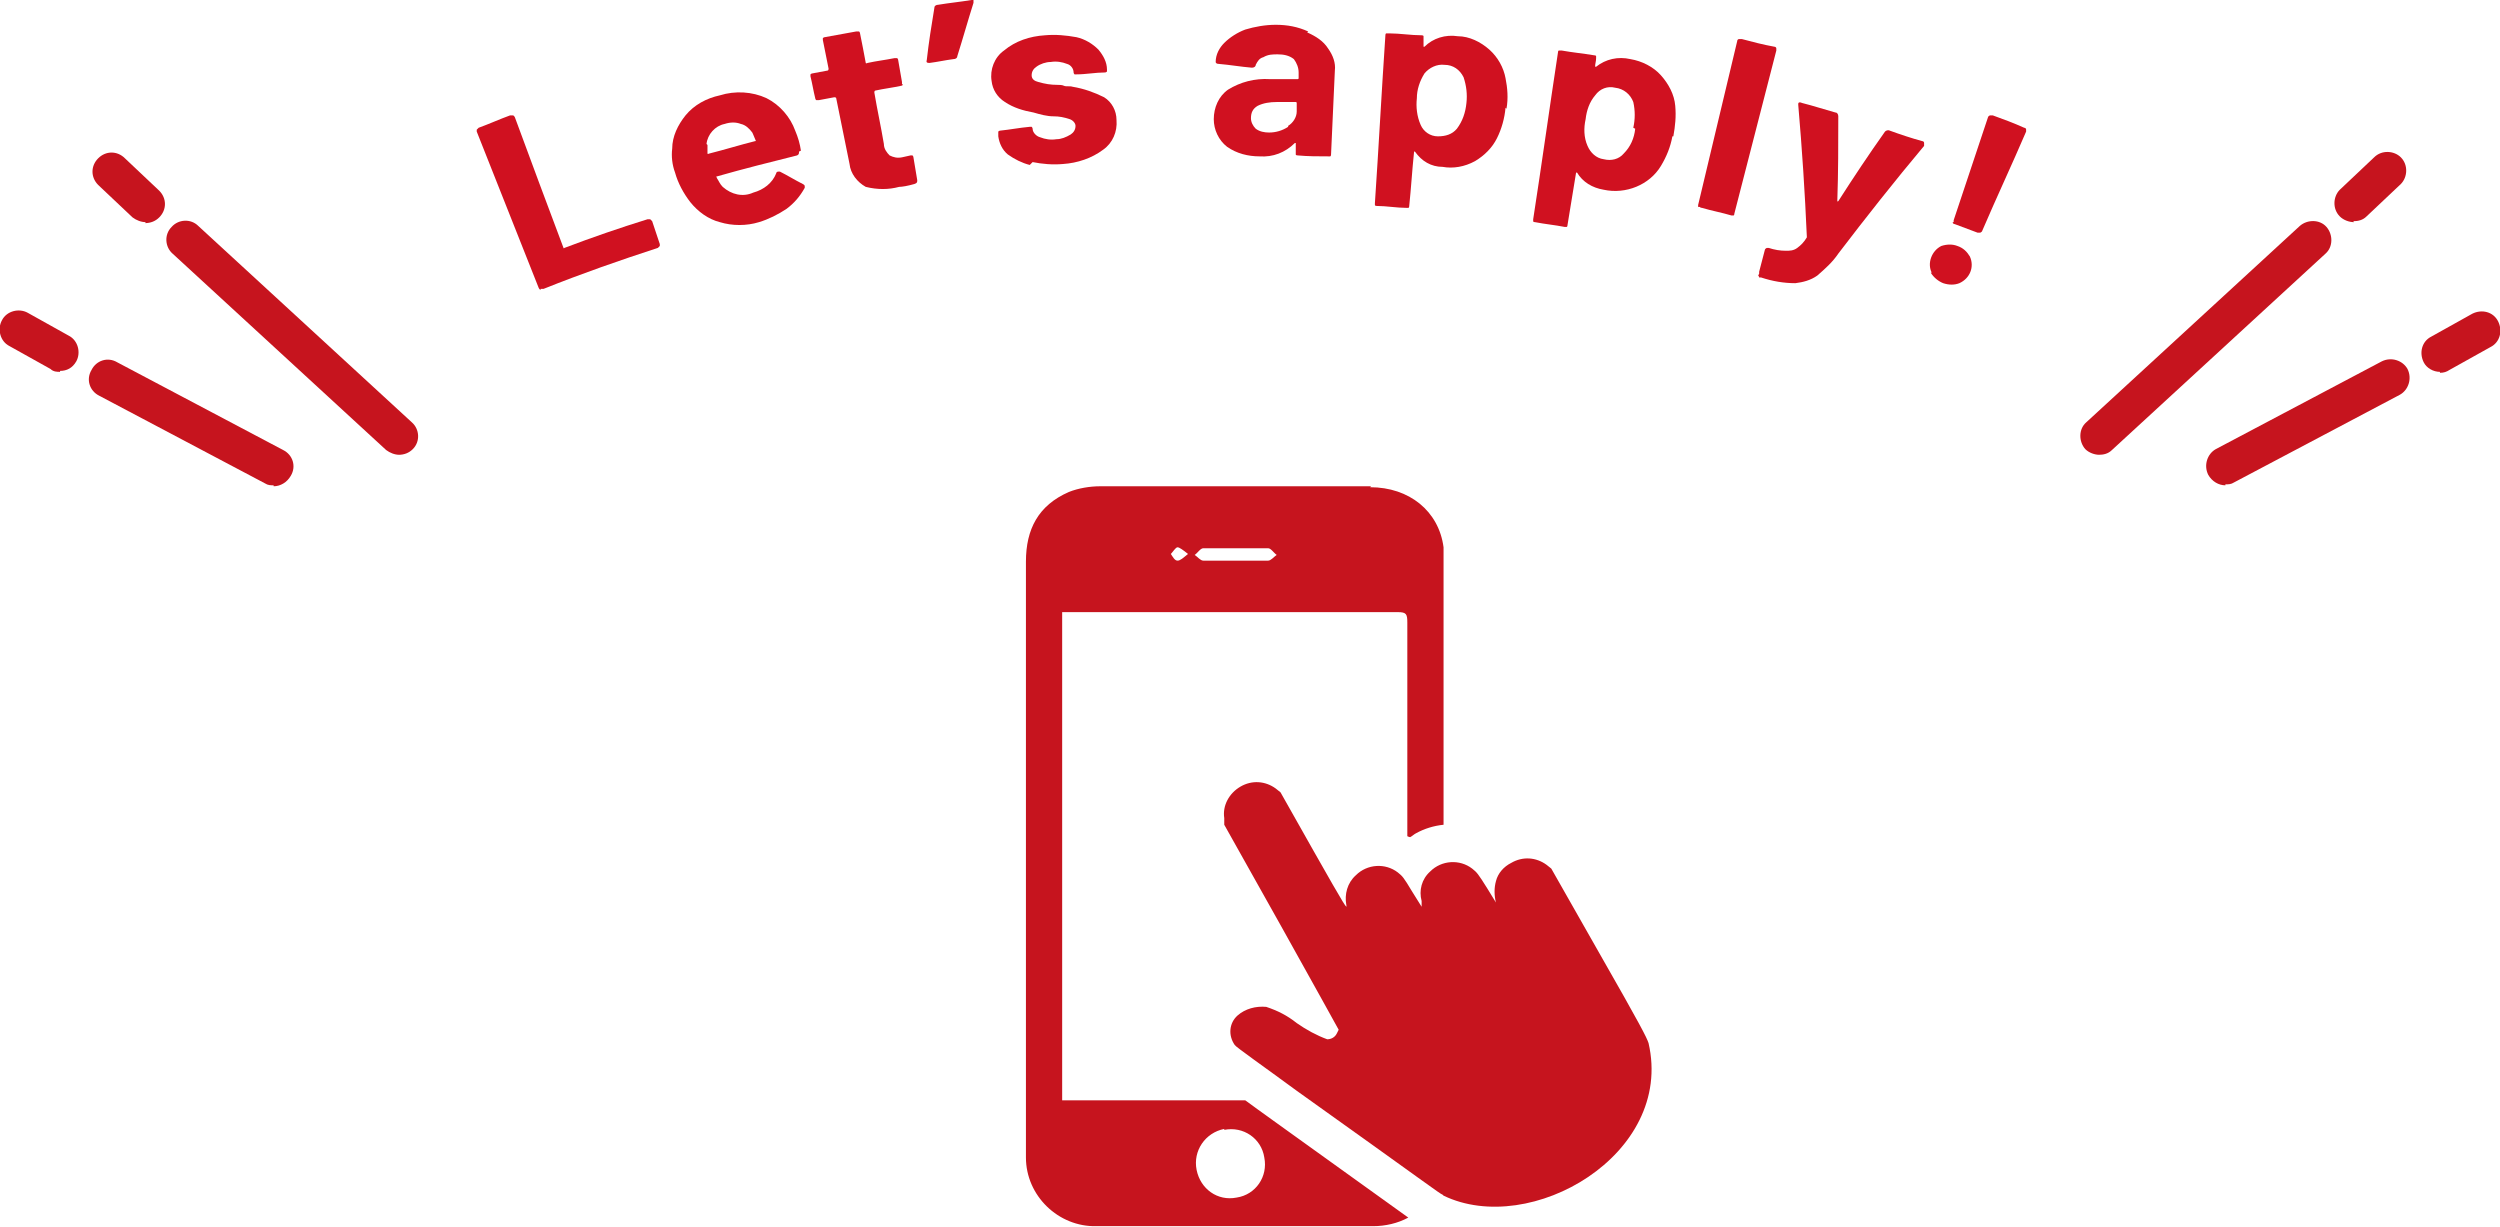 <svg id="_レイヤー_1" data-name="レイヤー_1" xmlns="http://www.w3.org/2000/svg" version="1.1" xmlns:xlink="http://www.w3.org/1999/xlink" viewBox="0 0 262.2 128.7">
  <defs>
    <style>
      .st0 {
        fill-rule: evenodd;
      }

      .st0, .st1 {
        fill: #c6141e;
      }

      .st2 {
        fill: none;
      }

      .st3 {
        fill: #d01120;
      }

      .st4 {
        clip-path: url(#clippath);
      }
    </style>
    <clipPath id="clippath">
      <rect class="st2" x="50" width="162.5" height="35.4"/>
    </clipPath>
  </defs>
  <rect class="st2" x="107.7" y="51" width="65.5" height="77.6"/>
  <path id="_パス_56407" data-name="パス_56407" class="st0" d="M143.8,51c-9.5,0-18.9,0-28.4,0-1.1,0-2.3.2-3.3.6-3.2,1.4-4.5,3.9-4.5,7.3,0,20.6,0,41.2,0,61.8,0,.2,0,.5,0,.7,0,4,3.4,7.3,7.4,7.2,0,0,0,0,.1,0,9.6,0,19.3,0,28.9,0,1.3,0,2.6-.3,3.7-.9-1.7-1.2-5.4-3.9-14.2-10.2-1.1-.8-2.1-1.5-2.9-2.1-6.4,0-12.8,0-19.2,0,0-17.1,0-34.1,0-51.2.3,0,.6,0,.8,0,11.5,0,23,0,34.4,0,.9,0,1,.2,1,1.1,0,7.5,0,14.9,0,22.4,0,0,.2.1.3.1.2-.1.4-.3.6-.4.9-.5,1.9-.8,2.9-.9,0-9.3,0-18.6,0-27.9,0-.4,0-.8,0-1.2-.5-3.8-3.6-6.3-7.7-6.3M128.4,118.5c2-.4,3.9.9,4.2,2.9.4,2-.9,3.9-2.9,4.2-2,.4-3.8-.9-4.2-2.9-.4-2,.9-3.9,2.9-4.3,0,0,0,0,0,0M123.5,58.8c-.3,0-.5-.4-.7-.7.2-.2.5-.7.7-.7.2,0,.6.3,1.1.7-.5.4-.8.7-1.1.7M133,58.8c-1.1,0-2.3,0-3.4,0-1.1,0-2.2,0-3.4,0-.3,0-.6-.4-.9-.6.3-.2.6-.7.9-.7,2.3,0,4.5,0,6.8,0,.3,0,.6.5.9.7-.3.2-.6.6-.9.6"/>
  <path id="_パス_56408" data-name="パス_56408" class="st1" d="M151.3,125.3c-.3-.1-1.7-1.2-15.3-10.9-3.4-2.5-6.4-4.6-6.5-4.8-.7-1-.6-2.3.3-3.1.8-.7,1.9-1,3-.9,1.2.4,2.2.9,3.2,1.7,1,.7,2.1,1.3,3.2,1.7.4,0,.8-.2,1-.6.1-.2.2-.4.2-.4s-2.7-4.9-6-10.8l-6-10.7v-.7c-.2-1.3.5-2.6,1.7-3.3,1.2-.7,2.6-.6,3.7.2l.5.4,3.5,6.2c3.4,6,3.5,6.1,3.4,5.6-.2-1.1.1-2.3,1-3.1,1.2-1.2,3.1-1.3,4.4-.3.5.4.6.5,1.5,2l1,1.6v-.6c-.3-1.1,0-2.3.9-3.1,1.2-1.2,3.1-1.3,4.4-.3.5.4.6.5,1.6,2.1.6,1,1,1.6.9,1.5-.2-.8-.2-1.6,0-2.3.2-.8.8-1.5,1.6-1.9,1.2-.7,2.6-.6,3.7.2l.5.4,5,8.8c4.4,7.7,5,8.9,5.2,9.5,2.7,11.7-12.4,20.4-21.5,16"/>
  <path class="st1" d="M220.2,47.7c-.5,0-1.1-.2-1.5-.6-.7-.8-.7-2.1.1-2.8l22.4-20.6c.8-.7,2.1-.7,2.8.1.7.8.7,2.1-.1,2.8l-22.4,20.6c-.4.4-.9.5-1.4.5Z"/>
  <path class="st1" d="M246.9,23.3c-.5,0-1.1-.2-1.5-.6-.8-.8-.7-2.1,0-2.8l3.6-3.4c.8-.8,2.1-.7,2.8,0,.8.8.7,2.1,0,2.8l-3.6,3.4c-.4.4-.9.5-1.4.5Z"/>
  <path class="st1" d="M233.4,50.9c-.7,0-1.4-.4-1.8-1.1-.5-1-.1-2.2.8-2.7l17.4-9.2c1-.5,2.2-.1,2.7.8.5,1,.1,2.2-.8,2.7l-17.4,9.2c-.3.2-.6.2-.9.2Z"/>
  <path class="st1" d="M255.9,39c-.7,0-1.4-.4-1.7-1-.5-1-.2-2.2.8-2.7l4.3-2.4c1-.5,2.2-.2,2.7.8s.2,2.2-.8,2.7l-4.3,2.4c-.3.2-.6.3-1,.3Z"/>
  <path class="st1" d="M41.9,47.7c-.5,0-1-.2-1.4-.5l-22.4-20.6c-.8-.7-.9-2-.1-2.8.7-.8,2-.9,2.8-.1l22.4,20.6c.8.7.9,2,.1,2.8-.4.4-.9.6-1.5.6Z"/>
  <path class="st1" d="M15.3,23.3c-.5,0-1-.2-1.4-.5l-3.6-3.4c-.8-.8-.8-2,0-2.8.8-.8,2-.8,2.8,0l3.6,3.4c.8.8.8,2,0,2.8-.4.4-.9.6-1.5.6Z"/>
  <path class="st1" d="M28.7,50.9c-.3,0-.6,0-.9-.2l-17.4-9.2c-1-.5-1.4-1.7-.8-2.7.5-1,1.7-1.4,2.7-.8l17.4,9.2c1,.5,1.4,1.7.8,2.7-.4.7-1.1,1.1-1.8,1.1Z"/>
  <path class="st1" d="M6.3,39c-.3,0-.7,0-1-.3l-4.3-2.4c-1-.5-1.3-1.8-.8-2.7.5-1,1.8-1.3,2.7-.8l4.3,2.4c1,.5,1.3,1.8.8,2.7-.4.7-1,1-1.7,1Z"/>
  <g class="st4">
    <path id="_パス_56909" data-name="パス_56909" class="st3" d="M56.7,30.4c0,0-.1,0-.2-.2l-6.5-16.4c0,0,0-.2,0-.2,0,0,.1-.1.2-.2,1.1-.4,2.2-.9,3.3-1.3,0,0,.2,0,.3,0,0,0,.1,0,.2.2,1.7,4.6,3.4,9.2,5.1,13.7,0,0,0,.1.1,0,0,0,0,0,0,0,2.9-1.1,5.8-2.1,8.7-3,0,0,.2,0,.3,0,0,0,.1.1.2.2l.8,2.4c0,0,0,.2,0,.2,0,0-.1.1-.2.2-4,1.3-8,2.7-12,4.3,0,0-.2,0-.3,0"/>
    <path id="_パス_56910" data-name="パス_56910" class="st3" d="M83.8,15.9c0,.2,0,.3-.2.4,0,0,0,0,0,0-2.8.7-5.6,1.4-8.4,2.2-.1,0-.1,0,0,.2.2.3.3.6.6.9.9.8,2.1,1.1,3.2.6,1.1-.3,2-1,2.4-2,0-.1.1-.2.2-.2,0,0,.2,0,.2,0,.8.4,1.6.9,2.4,1.3,0,0,.2.1.2.2,0,0,0,.2,0,.2-.5.9-1.1,1.6-1.9,2.2-.9.6-1.9,1.1-2.9,1.4-1.3.4-2.8.4-4.1,0-1.2-.3-2.3-1.1-3.1-2.1-.7-.9-1.3-2-1.6-3.1-.3-.8-.4-1.7-.3-2.5,0-1.3.6-2.5,1.4-3.5.9-1.1,2.2-1.8,3.6-2.1,1.6-.5,3.4-.4,4.9.3,1.4.7,2.5,2,3,3.4.3.7.5,1.4.6,2.1M74.2,15.2c0,.3,0,.6,0,.9,0,0,0,.1.2,0,1.6-.4,3.2-.9,4.8-1.3.1,0,.1,0,0-.2-.2-.5-.3-.7-.3-.7-.3-.4-.7-.8-1.2-.9-.5-.2-1.1-.2-1.7,0-1,.2-1.8,1.1-1.9,2.1"/>
    <path id="_パス_56911" data-name="パス_56911" class="st3" d="M94.7,8.9c0,0-.1.1-.2.1-.9.2-1.8.3-2.7.5,0,0-.1,0-.1.2.3,1.8.7,3.6,1,5.4,0,.5.3.9.6,1.2.4.2.8.3,1.3.2l.9-.2c0,0,.2,0,.2,0,0,0,.1.1.1.2l.4,2.4c0,.2,0,.3-.3.4-.7.2-1.3.3-1.6.3-1.1.3-2.3.3-3.5,0-.9-.5-1.6-1.4-1.7-2.4l-1.4-6.9c0,0,0-.1-.2-.1-.5.1-1.1.2-1.6.3,0,0-.2,0-.3,0,0,0-.1-.1-.1-.2-.2-.8-.3-1.5-.5-2.3,0,0,0-.2,0-.2,0,0,.1-.1.2-.1.5-.1,1.1-.2,1.6-.3,0,0,.1,0,.1-.2-.2-1-.4-2-.6-3,0,0,0-.2,0-.2,0,0,.1-.1.2-.1,1.1-.2,2.2-.4,3.3-.6,0,0,.2,0,.3,0,0,0,.1.1.1.2.2,1,.4,2,.6,3.1,0,0,0,.1.2,0,.9-.2,1.8-.3,2.8-.5,0,0,.2,0,.3,0,0,0,.1.1.1.2l.4,2.3c0,0,0,.2,0,.2"/>
    <path id="_パス_56912" data-name="パス_56912" class="st3" d="M102.1,0c0,0,0,.2,0,.3-.6,1.9-1.1,3.7-1.7,5.6,0,.2-.2.3-.4.3-.8.1-1.7.3-2.5.4-.2,0-.4,0-.3-.3.2-1.8.5-3.7.8-5.5,0-.2.2-.3.4-.3,1.2-.2,2.3-.3,3.5-.5,0,0,.2,0,.3,0"/>
    <path id="_パス_56913" data-name="パス_56913" class="st3" d="M108,17.3c-.8-.2-1.6-.6-2.3-1.1-.6-.5-.9-1.2-1-1.9,0,0,0-.2,0-.3,0,0,0-.2,0-.2,0,0,.1-.1.2-.1,1-.1,2-.3,3.1-.4,0,0,.2,0,.2,0,0,0,.1.1.1.2h0c0,.4.4.8.8.9.5.2,1.1.3,1.7.2.5,0,1-.2,1.5-.5.3-.2.5-.5.5-.9,0-.3-.3-.6-.6-.7-.6-.2-1.1-.3-1.7-.3-.7,0-1.4-.2-2.1-.4-1.1-.2-2.1-.5-3-1.1-.8-.5-1.3-1.3-1.4-2.2-.2-1.2.3-2.5,1.3-3.2,1.2-1,2.7-1.5,4.3-1.6,1.1-.1,2.2,0,3.3.2.9.2,1.7.7,2.3,1.3.5.6.9,1.3.9,2.1,0,0,0,.2,0,.2,0,0-.1.1-.2.1-1,0-2,.2-3,.2,0,0-.2,0-.2,0,0,0-.1-.1-.1-.2,0-.4-.3-.8-.7-.9-.5-.2-1.1-.3-1.7-.2-.5,0-1.1.2-1.5.5-.3.2-.5.5-.5.9,0,.4.3.6.7.7.7.2,1.3.3,2,.3.2,0,.5,0,.7.1s.6,0,.9.1c1.2.2,2.3.6,3.3,1.1.8.5,1.3,1.4,1.3,2.4.1,1.2-.4,2.4-1.4,3.1-1.2.9-2.7,1.4-4.2,1.5-1.1.1-2.2,0-3.2-.2"/>
    <path id="_パス_56914" data-name="パス_56914" class="st3" d="M137.1,3.4c.9.4,1.7.9,2.2,1.7.5.7.8,1.5.7,2.3l-.4,8.8c0,0,0,.2-.1.2,0,0-.1,0-.2,0-1.1,0-2.1,0-3.2-.1,0,0-.2,0-.2-.1,0,0,0-.1,0-.2,0-.3,0-.6,0-.9,0,0,0,0,0-.1,0,0,0,0-.1,0-1,1-2.3,1.5-3.7,1.4-1.2,0-2.4-.3-3.4-1-.9-.7-1.4-1.8-1.4-2.9,0-1.2.5-2.4,1.5-3.1,1.3-.8,2.8-1.2,4.4-1.1,1,0,1.9,0,2.9,0,0,0,.1,0,.1-.1,0-.2,0-.4,0-.6,0-.5-.2-1-.5-1.4-.5-.4-1.1-.5-1.7-.5-.5,0-1,0-1.5.3-.4.1-.6.4-.8.8,0,.2-.2.3-.4.3-1.2-.1-2.3-.3-3.5-.4-.2,0-.3-.1-.3-.2,0-.8.4-1.5.9-2,.6-.6,1.4-1.1,2.2-1.4,1-.3,2.1-.5,3.2-.5,1.2,0,2.3.2,3.4.7M135.1,13.2c.5-.3.9-.9.9-1.5v-.9c0,0,0-.1-.1-.1-.7,0-1.3,0-2,0-.7,0-1.4.1-2,.4-.5.3-.7.7-.7,1.3,0,.4.2.8.5,1.1.4.3.9.4,1.4.4.7,0,1.4-.2,2-.6"/>
    <path id="_パス_56915" data-name="パス_56915" class="st3" d="M157.9,11.3c-.1,1.1-.4,2.2-.9,3.2-.5,1-1.3,1.8-2.3,2.4-1.1.6-2.3.8-3.4.6-1.2,0-2.2-.6-2.9-1.6,0,0,0,0-.1,0,0,0,0,0,0,.1-.2,1.9-.3,3.7-.5,5.6,0,0,0,.2-.1.2,0,0-.1,0-.2,0-1,0-2.1-.2-3.1-.2,0,0-.2,0-.2-.1,0,0,0-.1,0-.2.4-5.9.7-11.7,1.1-17.6,0,0,0-.2.1-.2,0,0,.2,0,.3,0,1.1,0,2.3.2,3.4.2,0,0,.2,0,.2.1,0,0,0,.1,0,.2,0,.3,0,.6,0,.9,0,0,0,0,0,0,0,0,0,0,.1,0,.9-.9,2.2-1.3,3.5-1.1,1.2,0,2.4.6,3.3,1.4.9.8,1.5,1.9,1.7,3,.2,1,.3,2.1.1,3.2M153.8,10.8c.1-.9,0-1.8-.3-2.7-.4-.8-1.1-1.3-2-1.3-.8-.1-1.6.3-2.1.9-.5.8-.8,1.7-.8,2.6-.1.9,0,1.9.4,2.8.3.7,1,1.2,1.8,1.2.8,0,1.5-.2,2-.8.6-.8.9-1.7,1-2.7"/>
    <path id="_パス_56916" data-name="パス_56916" class="st3" d="M175.4,14.3c-.2,1.1-.6,2.1-1.2,3.1-1.2,2-3.7,3-6,2.5-1.2-.2-2.2-.8-2.8-1.8,0,0,0,0-.1,0,0,0,0,0,0,0l-.9,5.5c0,0,0,.2-.1.2,0,0-.2,0-.2,0-1-.2-2.1-.3-3.1-.5,0,0-.2,0-.2-.1,0,0,0-.2,0-.2.9-5.8,1.7-11.6,2.6-17.5,0,0,0-.2.1-.2,0,0,.2,0,.3,0,1.1.2,2.2.3,3.4.5,0,0,.2,0,.2.1,0,0,0,.2,0,.2,0,.3-.1.6-.1.8,0,0,0,0,0,.1,0,0,0,0,.1,0,1-.8,2.3-1.1,3.6-.8,1.2.2,2.4.8,3.2,1.7.8.9,1.4,2,1.5,3.2.1,1.1,0,2.1-.2,3.2M171.3,13.4c.2-.9.2-1.8,0-2.7-.3-.8-1-1.4-1.9-1.5-.8-.2-1.6.1-2.1.8-.6.7-.9,1.6-1,2.5-.2.9-.2,1.9.2,2.8.3.7.9,1.3,1.7,1.4.8.2,1.6,0,2.1-.6.7-.7,1.1-1.6,1.2-2.6"/>
    <path id="_パス_56917" data-name="パス_56917" class="st3" d="M178.1,21.7c0,0,0-.2,0-.2l4.1-17.2c0,0,0-.2.2-.2,0,0,.2,0,.3,0,1.1.3,2.3.6,3.4.8,0,0,.2,0,.2.2,0,0,0,.2,0,.2l-4.4,17.1c0,0,0,.2-.1.2,0,0-.2,0-.2,0-1-.3-2.1-.5-3.1-.8,0,0-.2,0-.2-.1"/>
    <path id="_パス_56918" data-name="パス_56918" class="st3" d="M184.5,28.7c0,0,0-.2,0-.2.2-.8.4-1.5.6-2.3,0,0,0-.1.2-.2,0,0,.2,0,.2,0,.6.2,1.2.3,1.8.3.4,0,.8,0,1.2-.3.4-.3.7-.6,1-1.1,0,0,0,0,0-.1-.2-4.6-.5-9.2-.9-13.8,0,0,0,0,0-.1,0-.2.2-.2.4-.1,1.2.3,2.4.7,3.5,1,.2,0,.3.2.3.4,0,2.9,0,5.9-.1,8.8,0,0,0,0,0,.1s0,0,.1,0c1.6-2.5,3.2-4.9,4.9-7.3.1-.1.3-.2.5-.1,1.1.4,2.3.8,3.4,1.1,0,0,.2,0,.2.2,0,0,0,.2,0,.3-3.1,3.7-6.1,7.5-9,11.3-.6.9-1.4,1.6-2.2,2.3-.7.5-1.5.7-2.3.8-1.2,0-2.4-.2-3.6-.6h-.2c0,0,0-.1-.1-.2"/>
    <path id="_パス_56919" data-name="パス_56919" class="st3" d="M202.6,28.6c-.5-1,0-2.3,1-2.8,0,0,0,0,0,0,.6-.2,1.2-.2,1.7,0,.6.2,1,.6,1.3,1.1.5,1.1,0,2.3-1.1,2.8-.5.2-1.1.2-1.7,0-.5-.2-1-.6-1.3-1.1M204.9,23.3c0,0,0-.2,0-.2,1.2-3.6,2.4-7.2,3.6-10.8,0,0,0-.1.2-.2,0,0,.2,0,.3,0,1.1.4,2.2.8,3.3,1.3,0,0,.2,0,.2.2,0,0,0,.2,0,.2-1.5,3.5-3.1,6.9-4.6,10.4,0,0,0,.1-.2.2,0,0-.2,0-.3,0-.8-.3-1.6-.6-2.4-.9,0,0-.2,0-.2-.2"/>
  </g>
</svg>